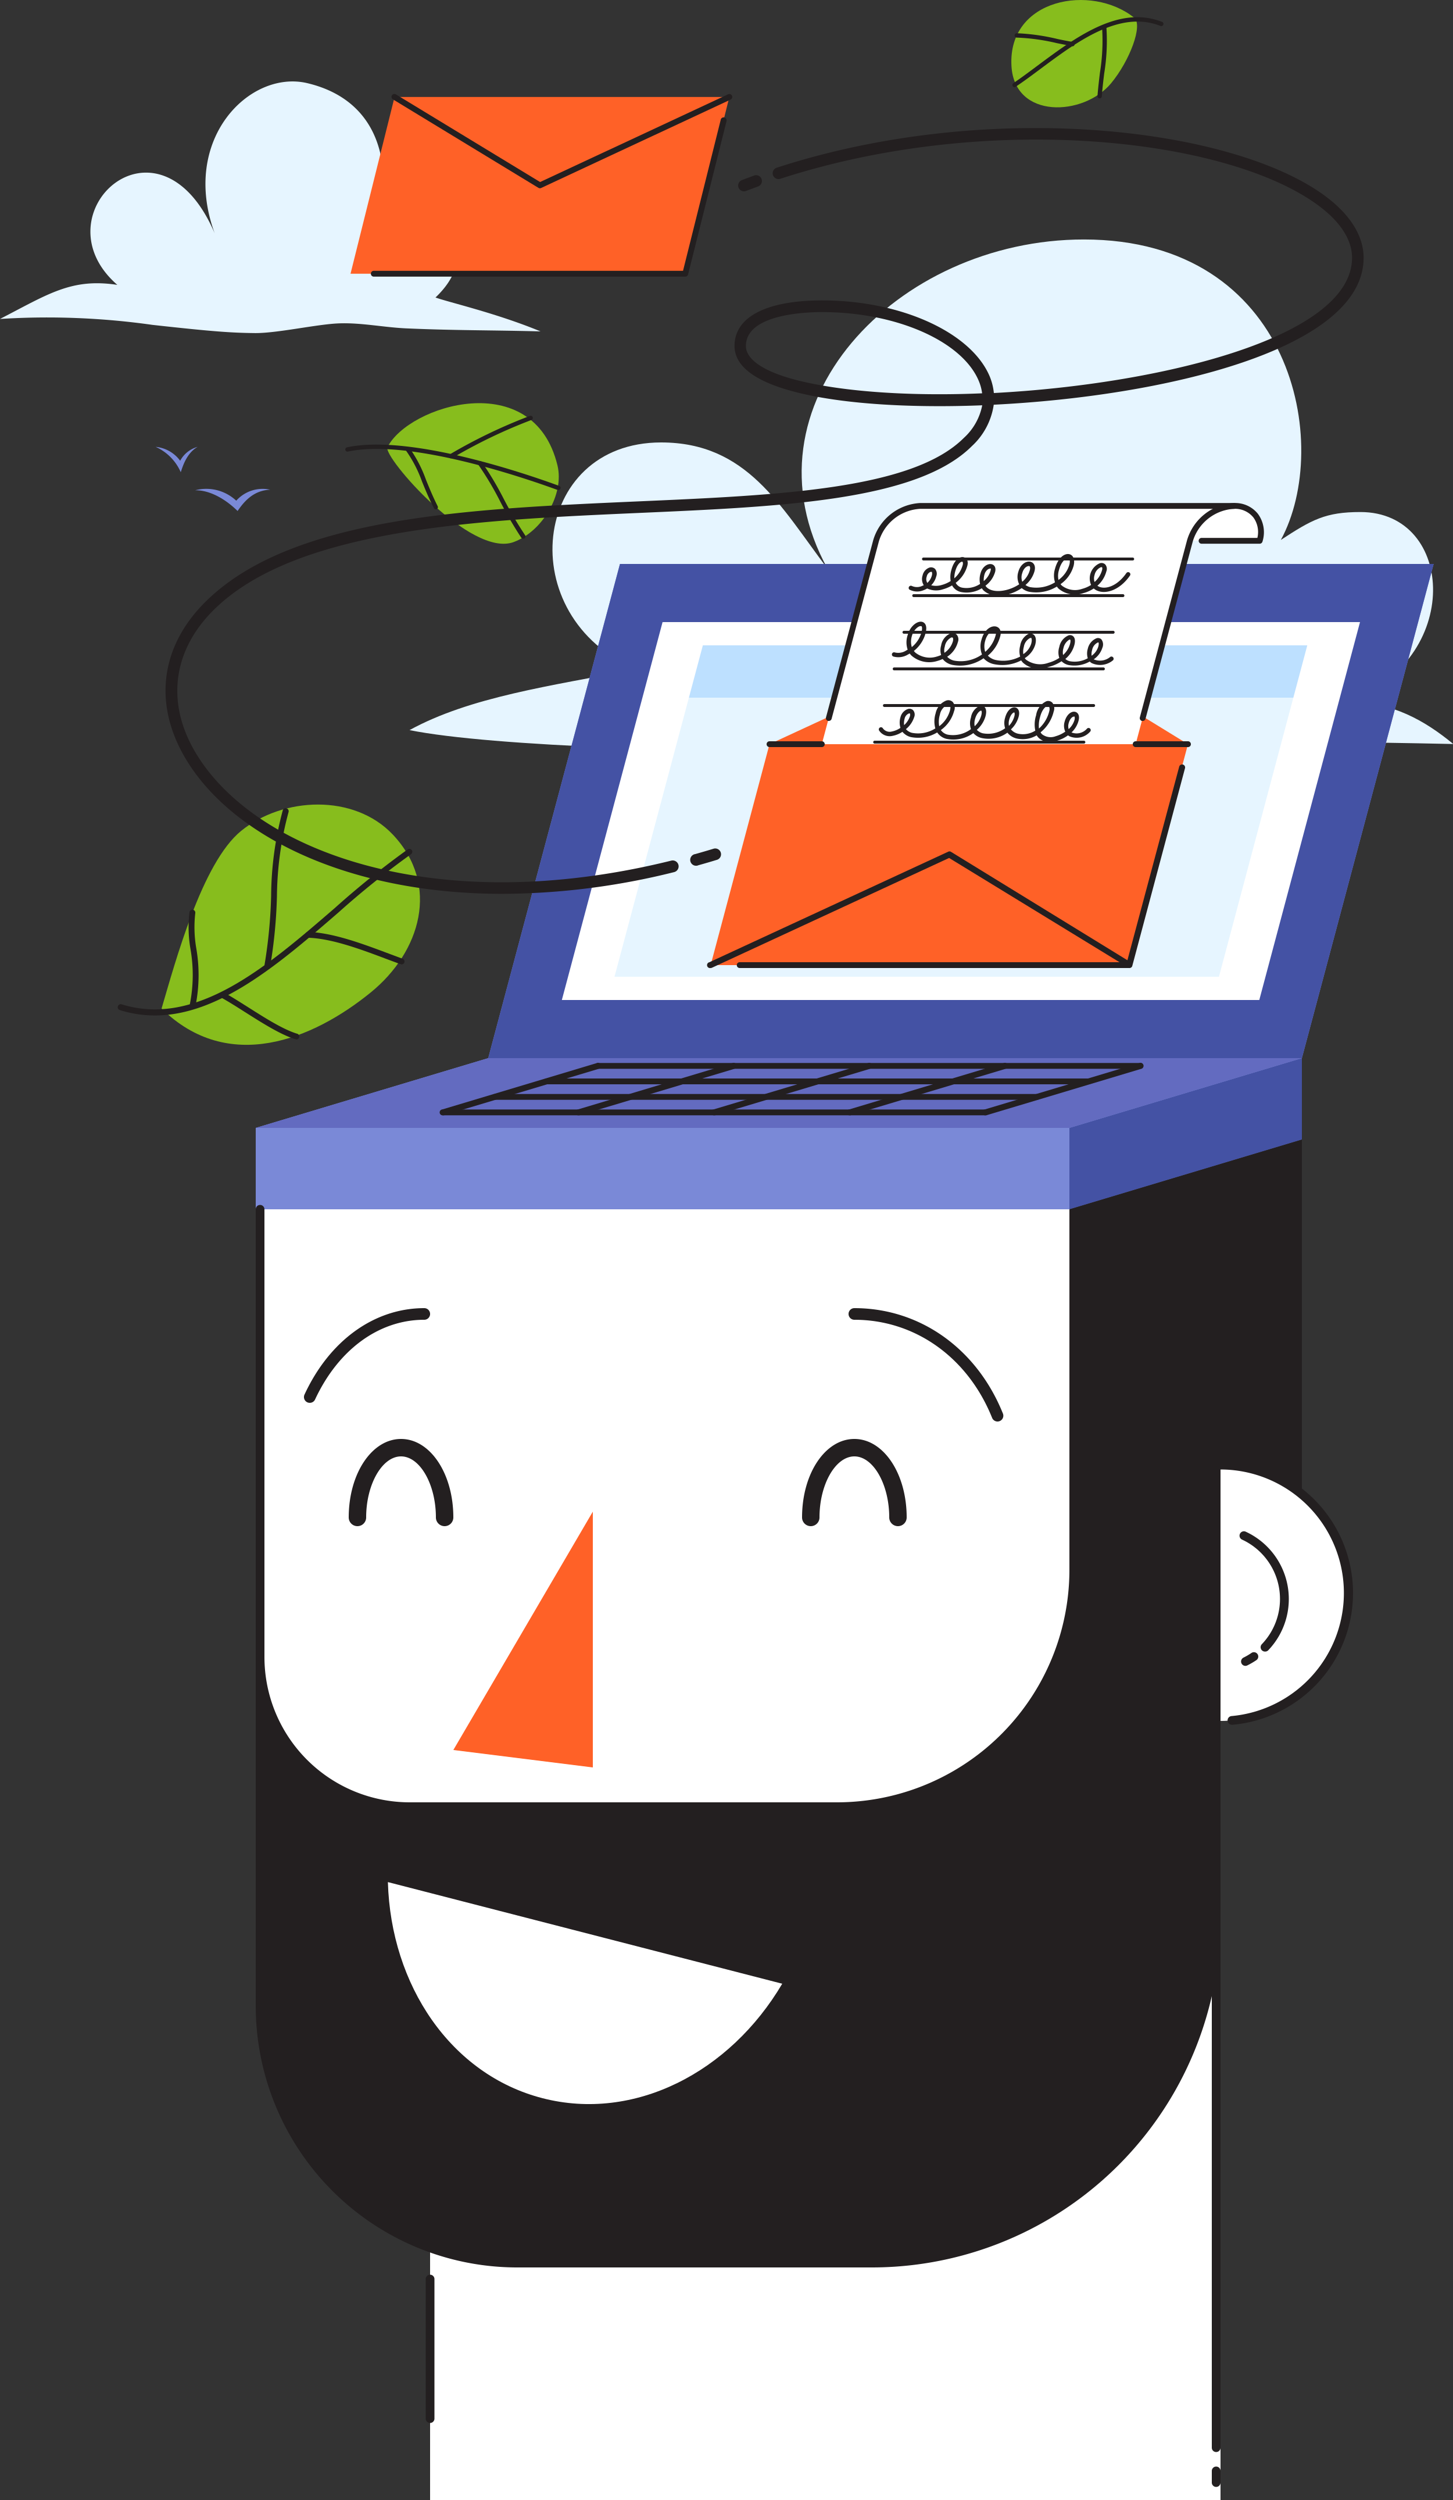 <?xml version="1.0" encoding="UTF-8"?> <svg xmlns="http://www.w3.org/2000/svg" id="Layer_3" data-name="Layer 3" viewBox="0 0 250 430"><rect x="0" y="0" width="250" height="430" fill="#333333" stroke="none"/> <defs> <style>.cls-1{fill:#e6f5ff;}.cls-2{fill:#7a89d7;}.cls-3{fill:#87bd1d;}.cls-4{fill:#231f20;}.cls-5{fill:#4452a4;}.cls-6{fill:#636bc0;}.cls-7{fill:#fff;}.cls-8{fill:#bde0ff;}.cls-9{fill:#ff6127;}</style> </defs> <title>site</title> <path class="cls-1" d="M232,120.6c19.72-7.07,18.44-32.53,2.07-32.53-6,0-8.36,1.31-13.69,4.8,8.86-16.31,2.15-51.68-33.89-51.68-32.28,0-59.59,28.53-44.1,56.64C134.23,87,128.51,76.1,113.75,76.1c-22.38,0-25.71,30-4.29,39-14.78,2.89-28.57,4.76-39,10.48,14.29,2.86,51.66,3.94,86.12,3.94,14.14,0,39.69-1.67,53.6-1.76,18.21-.12,21.89-.17,39.87.21C245.05,123.86,239.65,120.84,232,120.6Z"></path> <path class="cls-1" d="M36.94,40.13C31,24,42.9,12,52.82,14.29c14.6,3.43,15.61,18.17,10,30.68,6.46-13.18,23.14-4.3,12.11,6.2C77.21,52,85.39,53.85,93,57c-9-.23-14.73-.15-23.11-.52-3.83-.17-7.73-1-11.55-.86S47.63,57.34,43.8,57.29s-6.66-.2-17.56-1.41A129.22,129.22,0,0,0,0,54.86C8.34,50.56,12.31,47.8,20.19,49,6.26,36.9,27.25,17.52,36.94,40.13Z"></path> <path class="cls-2" d="M40.65,86.12a6.06,6.06,0,0,1,5.84-1.89c-2.7.11-4.33,1.77-5.61,3.66-2.49-2.43-5.15-3.61-7.31-3.56A7.55,7.55,0,0,1,40.65,86.12Z"></path> <path class="cls-2" d="M31,79.25a4.87,4.87,0,0,1,3-2.39c-1.91,1.09-2.58,3.42-2.9,4.36a8.49,8.49,0,0,0-4.32-4.36A5.9,5.9,0,0,1,31,79.25Z"></path> <path class="cls-3" d="M63.8,170.69c-10,8.14-24.53,14.06-36,2.78,2.36-8,6.94-25.06,13.68-30.55,7.21-5.88,19.44-6.43,26.11.63C75.79,152.23,72.35,163.74,63.8,170.69Z"></path> <path class="cls-4" d="M26.63,174.66a20.27,20.27,0,0,1-6-.92.5.5,0,1,1,.29-1c12.87,4,25-6.47,36.7-16.57a148.62,148.62,0,0,1,12.54-10.08.5.5,0,1,1,.56.83,148.12,148.12,0,0,0-12.46,10C48.13,165.69,37.72,174.66,26.63,174.66Z"></path> <path class="cls-4" d="M46,166.56h-.09a.5.5,0,0,1-.4-.58,84.35,84.35,0,0,0,1.14-11.91,57.86,57.86,0,0,1,2-14.68.5.5,0,1,1,1,.28,57.09,57.09,0,0,0-2,14.45,85.11,85.11,0,0,1-1.15,12A.5.5,0,0,1,46,166.56Z"></path> <path class="cls-4" d="M33.17,173.24h-.11a.5.5,0,0,1-.38-.59,25.69,25.69,0,0,0,.1-9.37,22.11,22.11,0,0,1-.18-6.38.5.5,0,1,1,1,.15,21.33,21.33,0,0,0,.18,6.11,26.89,26.89,0,0,1-.11,9.7A.5.5,0,0,1,33.17,173.24Z"></path> <path class="cls-4" d="M69,165.81a.5.5,0,0,1-.17,0l-2.24-.83c-4.43-1.67-9.46-3.56-13.61-3.69a.5.5,0,0,1-.48-.52.52.52,0,0,1,.52-.48c4.32.14,9.42,2.06,13.93,3.75l2.23.83a.5.5,0,0,1-.17,1Z"></path> <path class="cls-4" d="M50.92,178.73l-.15,0c-2.5-.78-5.6-2.74-8.6-4.64-1.49-.95-2.9-1.84-4.17-2.54a.5.5,0,0,1,.48-.87c1.29.71,2.71,1.62,4.22,2.57,2.94,1.87,6,3.8,8.36,4.53a.5.5,0,0,1-.15,1Z"></path> <path class="cls-3" d="M195.15,3.05c1.54,1.24-.75,7.39-4,11.3-4.73,5.66-16.6,6.2-17.12-3C173.38-.32,187.84-2.81,195.15,3.05Z"></path> <path class="cls-4" d="M174.56,15a.38.38,0,0,1-.21-.69c1.33-.91,2.7-1.92,4.14-3,6.58-4.89,14-10.43,21.39-7.57a.38.38,0,1,1-.27.7c-7-2.72-14.26,2.7-20.67,7.47-1.45,1.08-2.82,2.1-4.17,3A.37.37,0,0,1,174.56,15Z"></path> <path class="cls-4" d="M189.18,16.92h0a.37.37,0,0,1-.35-.4c.1-1.31.26-2.66.42-4a34.35,34.35,0,0,0,.38-7.64.37.37,0,1,1,.74-.09,34.79,34.79,0,0,1-.38,7.82c-.16,1.3-.32,2.64-.41,3.94A.38.38,0,0,1,189.18,16.92Z"></path> <path class="cls-4" d="M184.49,7.91h-.06c-.8-.13-1.67-.31-2.59-.49A35.39,35.39,0,0,0,175,6.47h-.05a.38.38,0,0,1-.38-.37.39.39,0,0,1,.43-.38,36,36,0,0,1,7,1c.91.19,1.77.36,2.56.49a.37.37,0,0,1-.06.75Z"></path> <path class="cls-3" d="M88.39,93.23c4.92-1.83,8.73-8.18,7.53-13.17C91.8,63,70.26,69.72,66.66,76.93,65.86,78.55,81,96,88.39,93.23Z"></path> <path class="cls-4" d="M96,84.25l-.13,0c-5.78-2.11-25.46-8.83-36-6.58a.37.37,0,0,1-.45-.29.38.38,0,0,1,.29-.44c10.77-2.3,30.62,4.48,36.44,6.61a.37.37,0,0,1-.13.73Z"></path> <path class="cls-4" d="M77.61,78.83a.37.37,0,0,1-.2-.69,90.07,90.07,0,0,1,13.75-6.6.37.37,0,0,1,.29.69,89.47,89.47,0,0,0-13.64,6.55A.37.37,0,0,1,77.61,78.83Z"></path> <path class="cls-4" d="M90,92.65a.38.38,0,0,1-.31-.16A67.5,67.5,0,0,1,86,86.13a53.2,53.2,0,0,0-3.75-6.27.38.38,0,0,1,.6-.45,54,54,0,0,1,3.8,6.36,66.9,66.9,0,0,0,3.7,6.29.38.38,0,0,1-.31.59Z"></path> <path class="cls-4" d="M75,87.61a.37.37,0,0,1-.33-.2c-.9-1.73-1.51-3.25-2.06-4.59a22,22,0,0,0-2.7-5.24.37.37,0,0,1,.6-.45,22.54,22.54,0,0,1,2.79,5.41c.54,1.33,1.15,2.83,2,4.52a.37.37,0,0,1-.16.51A.38.38,0,0,1,75,87.61Z"></path> <polygon class="cls-2" points="246.67 97 106.67 97 84 182 44 194 44 208 184 208 224 196 224 182 246.67 97"></polygon> <rect class="cls-2" x="44" y="194" width="140" height="14"></rect> <polygon class="cls-5" points="224 182 184 194 184 208 224 196 224 182"></polygon> <polygon class="cls-6" points="84 182 44 194 184 194 224 182 84 182"></polygon> <path class="cls-4" d="M122.89,191.83a.5.5,0,0,1-.14-1l26.67-8a.5.5,0,0,1,.29,1l-26.67,8Z"></path> <path class="cls-4" d="M99.56,191.83a.5.5,0,0,1-.14-1l26.67-8a.5.5,0,0,1,.29,1l-26.67,8Z"></path> <path class="cls-4" d="M76.22,191.83a.5.5,0,0,1-.14-1l26.67-8a.5.5,0,0,1,.29,1l-26.67,8Z"></path> <path class="cls-4" d="M169.56,191.83a.5.5,0,0,1-.14-1l26.67-8a.5.5,0,0,1,.29,1l-26.67,8Z"></path> <path class="cls-4" d="M146.22,191.83a.5.5,0,0,1-.14-1l26.67-8a.5.5,0,0,1,.29,1l-26.67,8Z"></path> <path class="cls-4" d="M169.56,191.83H76.22a.5.5,0,0,1,0-1h93.33a.5.5,0,0,1,0,1Z"></path> <path class="cls-4" d="M178.45,189.17H85.11a.5.5,0,0,1,0-1h93.33a.5.5,0,0,1,0,1Z"></path> <path class="cls-4" d="M187.33,186.5H94a.5.5,0,0,1,0-1h93.33a.5.5,0,0,1,0,1Z"></path> <path class="cls-4" d="M196.22,183.83H102.89a.5.5,0,0,1,0-1h93.33a.5.5,0,0,1,0,1Z"></path> <polygon class="cls-5" points="106.67 97 84 182 224 182 246.67 97 106.67 97"></polygon> <polygon class="cls-7" points="114 107 96.67 172 216.67 172 234 107 114 107"></polygon> <polygon class="cls-1" points="118.53 120 105.73 168 209.73 168 222.53 120 118.53 120"></polygon> <polygon class="cls-8" points="120.93 111 118.53 120 222.53 120 224.93 111 120.93 111"></polygon> <polygon class="cls-9" points="204.4 128 132.4 128 173.47 109 204.4 128"></polygon> <path class="cls-7" d="M216.73,93c.88-3.31-1.09-6-4.4-6h-54a8.38,8.38,0,0,0-7.6,6l-13.6,51h54l13.6-51Z"></path> <path class="cls-4" d="M142.6,124l-.13,0a.5.5,0,0,1-.35-.61l8.13-30.5a8.92,8.92,0,0,1,8.08-6.37h54a.5.5,0,1,1,0,1h-54a7.86,7.86,0,0,0-7.12,5.63l-8.13,30.5A.5.5,0,0,1,142.6,124Z"></path> <path class="cls-4" d="M196.6,124l-.13,0a.5.5,0,0,1-.35-.61l8.13-30.5a8.92,8.92,0,0,1,8.08-6.37,5,5,0,0,1,4.12,1.88,5.36,5.36,0,0,1,.77,4.75.5.5,0,0,1-.48.37h-10a.5.5,0,0,1,0-1h9.6a4.26,4.26,0,0,0-.68-3.51,4.05,4.05,0,0,0-3.32-1.49,7.86,7.86,0,0,0-7.12,5.63l-8.13,30.5A.5.5,0,0,1,196.6,124Z"></path> <path class="cls-4" d="M194.89,96.4h-36a.25.25,0,0,1,0-.5h36a.25.25,0,0,1,0,.5Z"></path> <path class="cls-4" d="M193.21,102.7h-36a.25.25,0,0,1,0-.5h36a.25.25,0,0,1,0,.5Z"></path> <path class="cls-4" d="M191.53,109h-36a.25.25,0,0,1,0-.5h36a.25.25,0,1,1,0,.5Z"></path> <path class="cls-4" d="M189.85,115.3h-36a.25.25,0,0,1,0-.5h36a.25.25,0,0,1,0,.5Z"></path> <path class="cls-4" d="M188.17,121.6h-36a.25.25,0,0,1,0-.5h36a.25.25,0,0,1,0,.5Z"></path> <path class="cls-4" d="M186.49,127.9h-36a.25.25,0,0,1,0-.5h36a.25.25,0,0,1,0,.5Z"></path> <path class="cls-4" d="M180.62,127.62a2.64,2.64,0,0,1-1.91-.71,2.22,2.22,0,0,1-.34-.43,4.73,4.73,0,0,1-3.46.54,2.9,2.9,0,0,1-1.58-1,5.54,5.54,0,0,1-4.43.92,2.74,2.74,0,0,1-1.43-.85,5.88,5.88,0,0,1-4.6,1,2.71,2.71,0,0,1-1.62-1.11,6.37,6.37,0,0,1-4.51.8,2.67,2.67,0,0,1-1.47-.91,4.58,4.58,0,0,1-1.71.7,2.17,2.17,0,0,1-2.29-.9.37.37,0,1,1,.62-.42,1.43,1.43,0,0,0,1.55.57,3.91,3.91,0,0,0,1.49-.63,3.2,3.2,0,0,1,0-1.82,2,2,0,0,1,1.28-1.42.9.9,0,0,1,.89.2,1.15,1.15,0,0,1,.19,1.2,4.38,4.38,0,0,1-1.42,2.06,2,2,0,0,0,1.06.64,5.58,5.58,0,0,0,4-.76,4.66,4.66,0,0,1,.05-2.59,3,3,0,0,1,1.85-2.21,1.1,1.1,0,0,1,1.09.24,1.55,1.55,0,0,1,.23,1.6,5.84,5.84,0,0,1-2.27,3.24,2,2,0,0,0,1.18.79,5.17,5.17,0,0,0,4-.95,3.19,3.19,0,0,1,0-2,2.62,2.62,0,0,1,1.51-2,.82.82,0,0,1,.82.19c.22.22.42.66.18,1.58a4.84,4.84,0,0,1-1.5,2.35,2.09,2.09,0,0,0,1,.59,5,5,0,0,0,3.87-.86,3,3,0,0,1,0-1.82c.36-1.35,1.19-1.91,1.79-1.75.41.11.8.59.54,1.57a4.64,4.64,0,0,1-1.33,2.19,2.21,2.21,0,0,0,1.19.74,4,4,0,0,0,3-.52,5.24,5.24,0,0,1,.14-2.65,3.15,3.15,0,0,1,1.78-2.41,1,1,0,0,1,1,.24,1.53,1.53,0,0,1,.25,1.51,6.55,6.55,0,0,1-2.26,3.6,1.52,1.52,0,0,0,.24.32,2.41,2.41,0,0,0,2.36.35,5.33,5.33,0,0,0,1.65-.79,2.41,2.41,0,0,1-.11-1.72c.34-1.26,1.19-1.85,1.83-1.68.42.11.82.58.56,1.54a4.24,4.24,0,0,1-1.21,2,2.37,2.37,0,0,0,2.68-.67.37.37,0,0,1,.51.55,3.08,3.08,0,0,1-3.58.76l-.21-.14a6.05,6.05,0,0,1-1.92.93A4.51,4.51,0,0,1,180.62,127.62Zm4.12-4.36c-.19,0-.65.3-.87,1.15a1.82,1.82,0,0,0,0,1,3.46,3.46,0,0,0,1-1.56c.11-.4,0-.6,0-.62Zm-4.42-1.83-.11,0c-.37.1-.93.65-1.25,1.88a5.17,5.17,0,0,0-.2,2,5.94,5.94,0,0,0,1.78-3c.11-.42,0-.68-.05-.78A.22.22,0,0,0,180.31,121.42Zm-11.49.8h-.06c-.26.07-.74.51-1,1.42a2.66,2.66,0,0,0-.07,1.26,4,4,0,0,0,1.13-1.83c.15-.56.06-.81,0-.85Zm-5.62-1-.17,0a2.26,2.26,0,0,0-1.32,1.68,4.19,4.19,0,0,0-.12,2,5.09,5.09,0,0,0,1.85-2.71c.13-.49.07-.78,0-.88A.28.28,0,0,0,163.19,121.21Zm11.29,1.31c-.17,0-.61.33-.85,1.22a2.37,2.37,0,0,0-.06,1.09,3.81,3.81,0,0,0,.94-1.66c.12-.45,0-.64,0-.65Zm-18,.17h-.1a1.23,1.23,0,0,0-.75.89,2.74,2.74,0,0,0-.09,1.12,3.45,3.45,0,0,0,1-1.53c.08-.31,0-.45,0-.47Z"></path> <path class="cls-4" d="M178.86,115a4,4,0,0,1-2.83-1,2.47,2.47,0,0,1-.33-.41,7,7,0,0,1-4.75.63,3.29,3.29,0,0,1-1.72-1,7.07,7.07,0,0,1-5.42,1.13,2.9,2.9,0,0,1-1.62-1,5.55,5.55,0,0,1-.9.33,4.64,4.64,0,0,1-4.44-.9,3,3,0,0,1-.32-.37l-.31.17a3.18,3.18,0,0,1-2.52.34.37.37,0,0,1,.26-.7,2.5,2.5,0,0,0,1.92-.31l.29-.17a3.93,3.93,0,0,1,0-2.5c.41-1.55,1.68-2.49,2.49-2.28.32.08,1,.45.58,2a5.86,5.86,0,0,1-2,3,2.29,2.29,0,0,0,.23.27,4,4,0,0,0,3.71.7,4.93,4.93,0,0,0,.75-.27,2.88,2.88,0,0,1,0-1.64,2.73,2.73,0,0,1,1.66-2.1,1,1,0,0,1,1,.22,1.26,1.26,0,0,1,.22,1.3,4.38,4.38,0,0,1-1.84,2.52,2.31,2.31,0,0,0,1.16.66,6.33,6.33,0,0,0,4.83-1.05,3.85,3.85,0,0,1-.08-2.56c.45-1.68,1.65-2.47,2.52-2.24.49.13,1,.65.69,1.7a6.42,6.42,0,0,1-2.12,3.3,2.65,2.65,0,0,0,1.31.74,6.29,6.29,0,0,0,4.25-.58,3.46,3.46,0,0,1,0-1.86A2.75,2.75,0,0,1,177,109a.92.92,0,0,1,.91.21c.24.24.46.72.21,1.68a4.15,4.15,0,0,1-1.8,2.31,1.76,1.76,0,0,0,.21.26,4.14,4.14,0,0,0,3.87.54,6.38,6.38,0,0,0,1.86-.84,3,3,0,0,1,0-1.88,2.69,2.69,0,0,1,1.6-2,.82.82,0,0,1,.82.19c.2.2.4.62.17,1.48a4.77,4.77,0,0,1-1.55,2.39,1.69,1.69,0,0,0,.72.38,4.61,4.61,0,0,0,3.14-.5,2.83,2.83,0,0,1,0-1.62,2.53,2.53,0,0,1,1.51-1.82.84.84,0,0,1,.83.19,1.45,1.45,0,0,1,.17,1.45,3.8,3.8,0,0,1-1.51,2l.06,0a2.74,2.74,0,0,0,2.83-.45.38.38,0,0,1,.46.59,3.45,3.45,0,0,1-3.7.48,1.68,1.68,0,0,1-.31-.26,5.35,5.35,0,0,1-3.71.59,2.38,2.38,0,0,1-1.14-.64,7.14,7.14,0,0,1-2.07.94A6.85,6.85,0,0,1,178.86,115Zm10.12-4.5h-.07a1.79,1.79,0,0,0-1,1.29,2.48,2.48,0,0,0-.09,1,3,3,0,0,0,1.15-1.58c.13-.49.06-.69,0-.73Zm-4.85-.48a.39.39,0,0,0-.15,0,2.22,2.22,0,0,0-1,1.44,2.49,2.49,0,0,0-.07,1.2,4,4,0,0,0,1.2-1.91c.14-.53.06-.74,0-.76Zm-6.81-.28h-.09a2.07,2.07,0,0,0-1.07,1.52,3,3,0,0,0-.09,1.25,3.34,3.34,0,0,0,1.36-1.8c.16-.59.07-.88,0-1A.12.12,0,0,0,177.31,109.75Zm-13.51-.1-.12,0a2.1,2.1,0,0,0-1.13,1.57,2.26,2.26,0,0,0-.06,1.07,3.58,3.58,0,0,0,1.46-2c.08-.32,0-.51,0-.57A.18.18,0,0,0,163.8,109.65ZM171,108.5c-.42,0-1.17.51-1.49,1.72a3.26,3.26,0,0,0,0,1.9,5.65,5.65,0,0,0,1.79-2.83c.09-.33.09-.71-.15-.78Zm-12.62-.81c-.39,0-1.21.66-1.5,1.76a3.39,3.39,0,0,0,0,1.85,5,5,0,0,0,1.65-2.47c.18-.68.12-1.09,0-1.13Z"></path> <path class="cls-4" d="M171.71,102.43a3.44,3.44,0,0,1-2.47-.86,2.29,2.29,0,0,1-.31-.39,5,5,0,0,1-3.62.64,2.3,2.3,0,0,1-1.5-1.13,6.32,6.32,0,0,1-1.57.67,3.68,3.68,0,0,1-2.71-.14,3.73,3.73,0,0,1-.64.3,2.8,2.8,0,0,1-2.43-.12.38.38,0,0,1,.44-.61,2.12,2.12,0,0,0,1.74,0l.3-.13a2,2,0,0,1-.2-1.69,1.83,1.83,0,0,1,1.19-1.35,1,1,0,0,1,.94.22,1.27,1.27,0,0,1,.22,1.3,3.33,3.33,0,0,1-.87,1.53,3.49,3.49,0,0,0,1.84-.06,5.57,5.57,0,0,0,1.51-.67,4.3,4.3,0,0,1,.12-1.91c.45-1.69,1.42-2.38,2.15-2.18.46.12.82.62.6,1.45a5.48,5.48,0,0,1-2,2.94,1.57,1.57,0,0,0,1.07.83,4.26,4.26,0,0,0,3.12-.63,3.68,3.68,0,0,1,.08-1.83c.31-1.16,1.25-1.74,1.93-1.56.43.11.77.56.58,1.31a4.53,4.53,0,0,1-1.66,2.38,1.48,1.48,0,0,0,.22.28c.66.66,2,.82,3.5.42a7.21,7.21,0,0,0,2.08-.94,2.87,2.87,0,0,1-.15-2.14c.35-1.32,1.38-1.93,2.12-1.73.47.13.93.63.66,1.63a4.78,4.78,0,0,1-1.55,2.36,2.3,2.3,0,0,0,.78.36,6.08,6.08,0,0,0,4.3-.82,3.89,3.89,0,0,1,0-2.32c.51-1.93,1.67-2.73,2.5-2.51.57.15,1,.81.7,2a5.72,5.72,0,0,1-2.24,3.14,1.93,1.93,0,0,0,.2.24,3.72,3.72,0,0,0,3.52.57,5.49,5.49,0,0,0,1.53-.67,2.83,2.83,0,0,1,1.5-3.73.94.94,0,0,1,.93.2,1.18,1.18,0,0,1,.19,1.22,4.94,4.94,0,0,1-1.54,2.45l.24.14c1.18.55,3.19-.07,4.75-2.32a.37.37,0,1,1,.62.43c-1.8,2.58-4.23,3.25-5.69,2.57a2.25,2.25,0,0,1-.54-.35,6.22,6.22,0,0,1-1.8.8,4.4,4.4,0,0,1-4.25-.77,2.72,2.72,0,0,1-.3-.36,6.81,6.81,0,0,1-4.84.88,2.91,2.91,0,0,1-1.2-.62,7.91,7.91,0,0,1-2.35,1.08A6.77,6.77,0,0,1,171.71,102.43Zm-11.5-4.07h-.1a1.09,1.09,0,0,0-.66.82,1.26,1.26,0,0,0,.1,1.08,2.58,2.58,0,0,0,.79-1.3c.09-.32,0-.51,0-.58A.16.16,0,0,0,160.21,98.36Zm29.35-.81-.12,0a1.88,1.88,0,0,0-1.11,1.35,1.89,1.89,0,0,0,0,1.2,4.19,4.19,0,0,0,1.29-2.05c.09-.32,0-.46,0-.49A.13.13,0,0,0,189.56,97.55ZM177,97.36c-.32,0-.88.35-1.11,1.21a2.18,2.18,0,0,0,0,1.49,4,4,0,0,0,1.3-2c.08-.3.09-.65-.13-.71Zm-6.66.44c-.26,0-.75.32-.95,1a3.38,3.38,0,0,0-.13,1.15,3.66,3.66,0,0,0,1.18-1.79c0-.06.09-.35,0-.39Zm13.36-1.74c-.38,0-1.11.53-1.5,2a3.4,3.4,0,0,0-.08,1.69A4.94,4.94,0,0,0,184,97.1c.14-.54.07-1-.17-1Zm-18.16.55c-.28,0-.86.45-1.18,1.66a4.06,4.06,0,0,0-.16,1.2,4.69,4.69,0,0,0,1.45-2.32c.07-.27,0-.5-.06-.53Z"></path> <polygon class="cls-9" points="132.4 128 122.27 166 194.27 166 204.4 128 132.4 128"></polygon> <path class="cls-4" d="M194.27,166.5h-67a.5.5,0,0,1,0-1h66.62l9-33.63a.5.5,0,0,1,1,.26l-9.07,34A.5.5,0,0,1,194.27,166.5Z"></path> <path class="cls-4" d="M122.27,166.5a.5.5,0,0,1-.21-1l41.07-19a.5.5,0,0,1,.47,0l30.93,19a.5.5,0,0,1-.52.85L163.3,147.57l-40.82,18.89A.5.5,0,0,1,122.27,166.5Z"></path> <path class="cls-4" d="M204.4,128.5h-9a.5.5,0,0,1,0-1h9a.5.5,0,1,1,0,1Z"></path> <path class="cls-4" d="M141.4,128.5h-9a.5.5,0,0,1,0-1h9a.5.5,0,1,1,0,1Z"></path> <polygon class="cls-9" points="67.89 16.68 60.31 47.08 117.91 47.08 125.49 16.68 67.89 16.68"></polygon> <path class="cls-4" d="M117.91,47.58H64.31a.5.5,0,0,1,0-1h53.21l6.49-26a.5.5,0,0,1,1,.24L118.39,47.2A.5.5,0,0,1,117.91,47.58Z"></path> <path class="cls-4" d="M92.9,32.38a.5.5,0,0,1-.26-.07l-25-15.2a.5.5,0,1,1,.52-.85L92.93,31.31l32.35-15.09a.5.5,0,1,1,.42.91L93.11,32.33A.5.5,0,0,1,92.9,32.38Z"></path> <path class="cls-4" d="M119.9,148.9a1,1,0,0,1-.27-2q1.53-.43,3.08-.9a1,1,0,1,1,.58,1.91q-1.57.48-3.12.91A1,1,0,0,1,119.9,148.9Z"></path> <path class="cls-4" d="M86.44,153.74c-27.28,0-47.29-10.45-54.84-23.83-5.19-9.2-3.86-18.79,3.67-26.32C50,88.87,80.48,87.53,110,86.23c24.17-1.06,47-2.07,55.84-10.91A10.22,10.22,0,0,0,169,69.71c-2.51.1-5,.15-7.35.15-9.88,0-18.35-.81-24.5-2.36-7.15-1.79-10.77-4.48-10.77-8,0-5,5.5-7.83,15.1-7.83,13.55,0,25.68,5.52,28.83,13.13A10,10,0,0,1,171,67.6c28.35-1.48,61.63-9.48,61.63-23.27,0-3.13-2.07-6.29-6-9.14-15.82-11.49-56.7-16-92.34-4.45a1,1,0,1,1-.62-1.9c36.22-11.77,77.92-7.05,94.14,4.73,4.46,3.24,6.81,7,6.81,10.76,0,15.85-34.61,23.85-63.64,25.28a12,12,0,0,1-3.75,7.11c-9.4,9.4-32.6,10.42-57.17,11.5C82.3,89.45,50.84,90.84,36.68,105c-6.84,6.84-8.06,15.56-3.34,23.92,9.71,17.19,41,29.28,82.15,19.11A1,1,0,0,1,116,150,123.27,123.27,0,0,1,86.44,153.74Zm55-100.06c-3.07,0-13.1.42-13.1,5.83,0,2.4,3.29,4.55,9.26,6s14.29,2.3,24,2.3c2.39,0,4.86-.05,7.38-.16a8.07,8.07,0,0,0-.57-2.12C165.56,58.68,154.21,53.68,141.43,53.68Z"></path> <path class="cls-4" d="M128,32.91a1,1,0,0,1-.36-1.93l2.14-.8a1,1,0,0,1,.68,1.88l-2.1.78A1,1,0,0,1,128,32.91Z"></path> <path class="cls-7" d="M154,296a80,80,0,0,0-80,80v54H210V296Z"></path> <path class="cls-4" d="M209.25,421.75a.75.75,0,0,1-.75-.75V330a.75.75,0,0,1,1.5,0v91A.75.75,0,0,1,209.25,421.75Z"></path> <path class="cls-4" d="M209.25,427.75a.75.75,0,0,1-.75-.75v-2a.75.75,0,0,1,1.5,0v2A.75.75,0,0,1,209.25,427.75Z"></path> <path class="cls-4" d="M74,416.75a.75.75,0,0,1-.75-.75V392a.75.75,0,0,1,1.5,0v24A.75.75,0,0,1,74,416.75Z"></path> <path class="cls-7" d="M184,208H44v79a25,25,0,0,0,25,25h75a42,42,0,0,0,42-42V208Z"></path> <path class="cls-4" d="M184,208v62a40,40,0,0,1-40,40H70.5a25,25,0,0,1-25-25,.75.75,0,0,0-1.5,0v60a45,45,0,0,0,45,45h61a60,60,0,0,0,60-60V278a14,14,0,0,0,14-14V196Z"></path> <path class="cls-7" d="M66.74,323.72c.51,17.75,10.83,33.11,26.6,37.17s32.22-4.39,41.25-19.69Z"></path> <path class="cls-7" d="M210,252a22,22,0,0,1,0,44Z"></path> <path class="cls-4" d="M214.28,286.53a.75.75,0,0,1-.33-1.42,11.43,11.43,0,0,0,1.34-.78.75.75,0,1,1,.84,1.24,13,13,0,0,1-1.52.88A.74.74,0,0,1,214.28,286.53Z"></path> <path class="cls-4" d="M217.65,284.07a.75.75,0,0,1-.54-1.27,11.25,11.25,0,0,0-3.43-18,.75.75,0,0,1,.63-1.36,12.75,12.75,0,0,1,3.88,20.43A.75.75,0,0,1,217.65,284.07Z"></path> <path class="cls-4" d="M212,296.66a.75.75,0,0,1-.07-1.5A21.25,21.25,0,0,0,210,252.75a.75.75,0,0,1,0-1.5,22.75,22.75,0,0,1,2.07,45.41Z"></path> <polygon class="cls-9" points="78 301 102 304 102 260 78 301"></polygon> <path class="cls-4" d="M76.5,262.5A1.5,1.5,0,0,1,75,261c0-5.69-2.75-10.5-6-10.5s-6,4.81-6,10.5a1.5,1.5,0,0,1-3,0c0-7.57,4-13.5,9-13.5s9,5.93,9,13.5A1.5,1.5,0,0,1,76.5,262.5Z"></path> <path class="cls-4" d="M154.5,262.5A1.5,1.5,0,0,1,153,261c0-5.69-2.75-10.5-6-10.5s-6,4.81-6,10.5a1.5,1.5,0,0,1-3,0c0-7.57,4-13.5,9-13.5s9,5.93,9,13.5A1.5,1.5,0,0,1,154.5,262.5Z"></path> <path class="cls-4" d="M52.88,241.2a1,1,0,0,0,.42.09,1,1,0,0,0,.91-.58c4-8.59,11-13.71,18.79-13.71a1,1,0,0,0,0-2c-8.59,0-16.3,5.56-20.61,14.87A1,1,0,0,0,52.88,241.2Z"></path> <path class="cls-4" d="M171.63,244.5a1,1,0,0,0,.93-1.37C168.06,231.95,158.27,225,147,225a1,1,0,0,0,0,2c10.43,0,19.52,6.47,23.7,16.87A1,1,0,0,0,171.63,244.5Z"></path> <path class="cls-4" d="M44.75,285.75A.75.75,0,0,1,44,285V208a.75.75,0,0,1,1.5,0v77A.75.75,0,0,1,44.75,285.75Z"></path> </svg> 